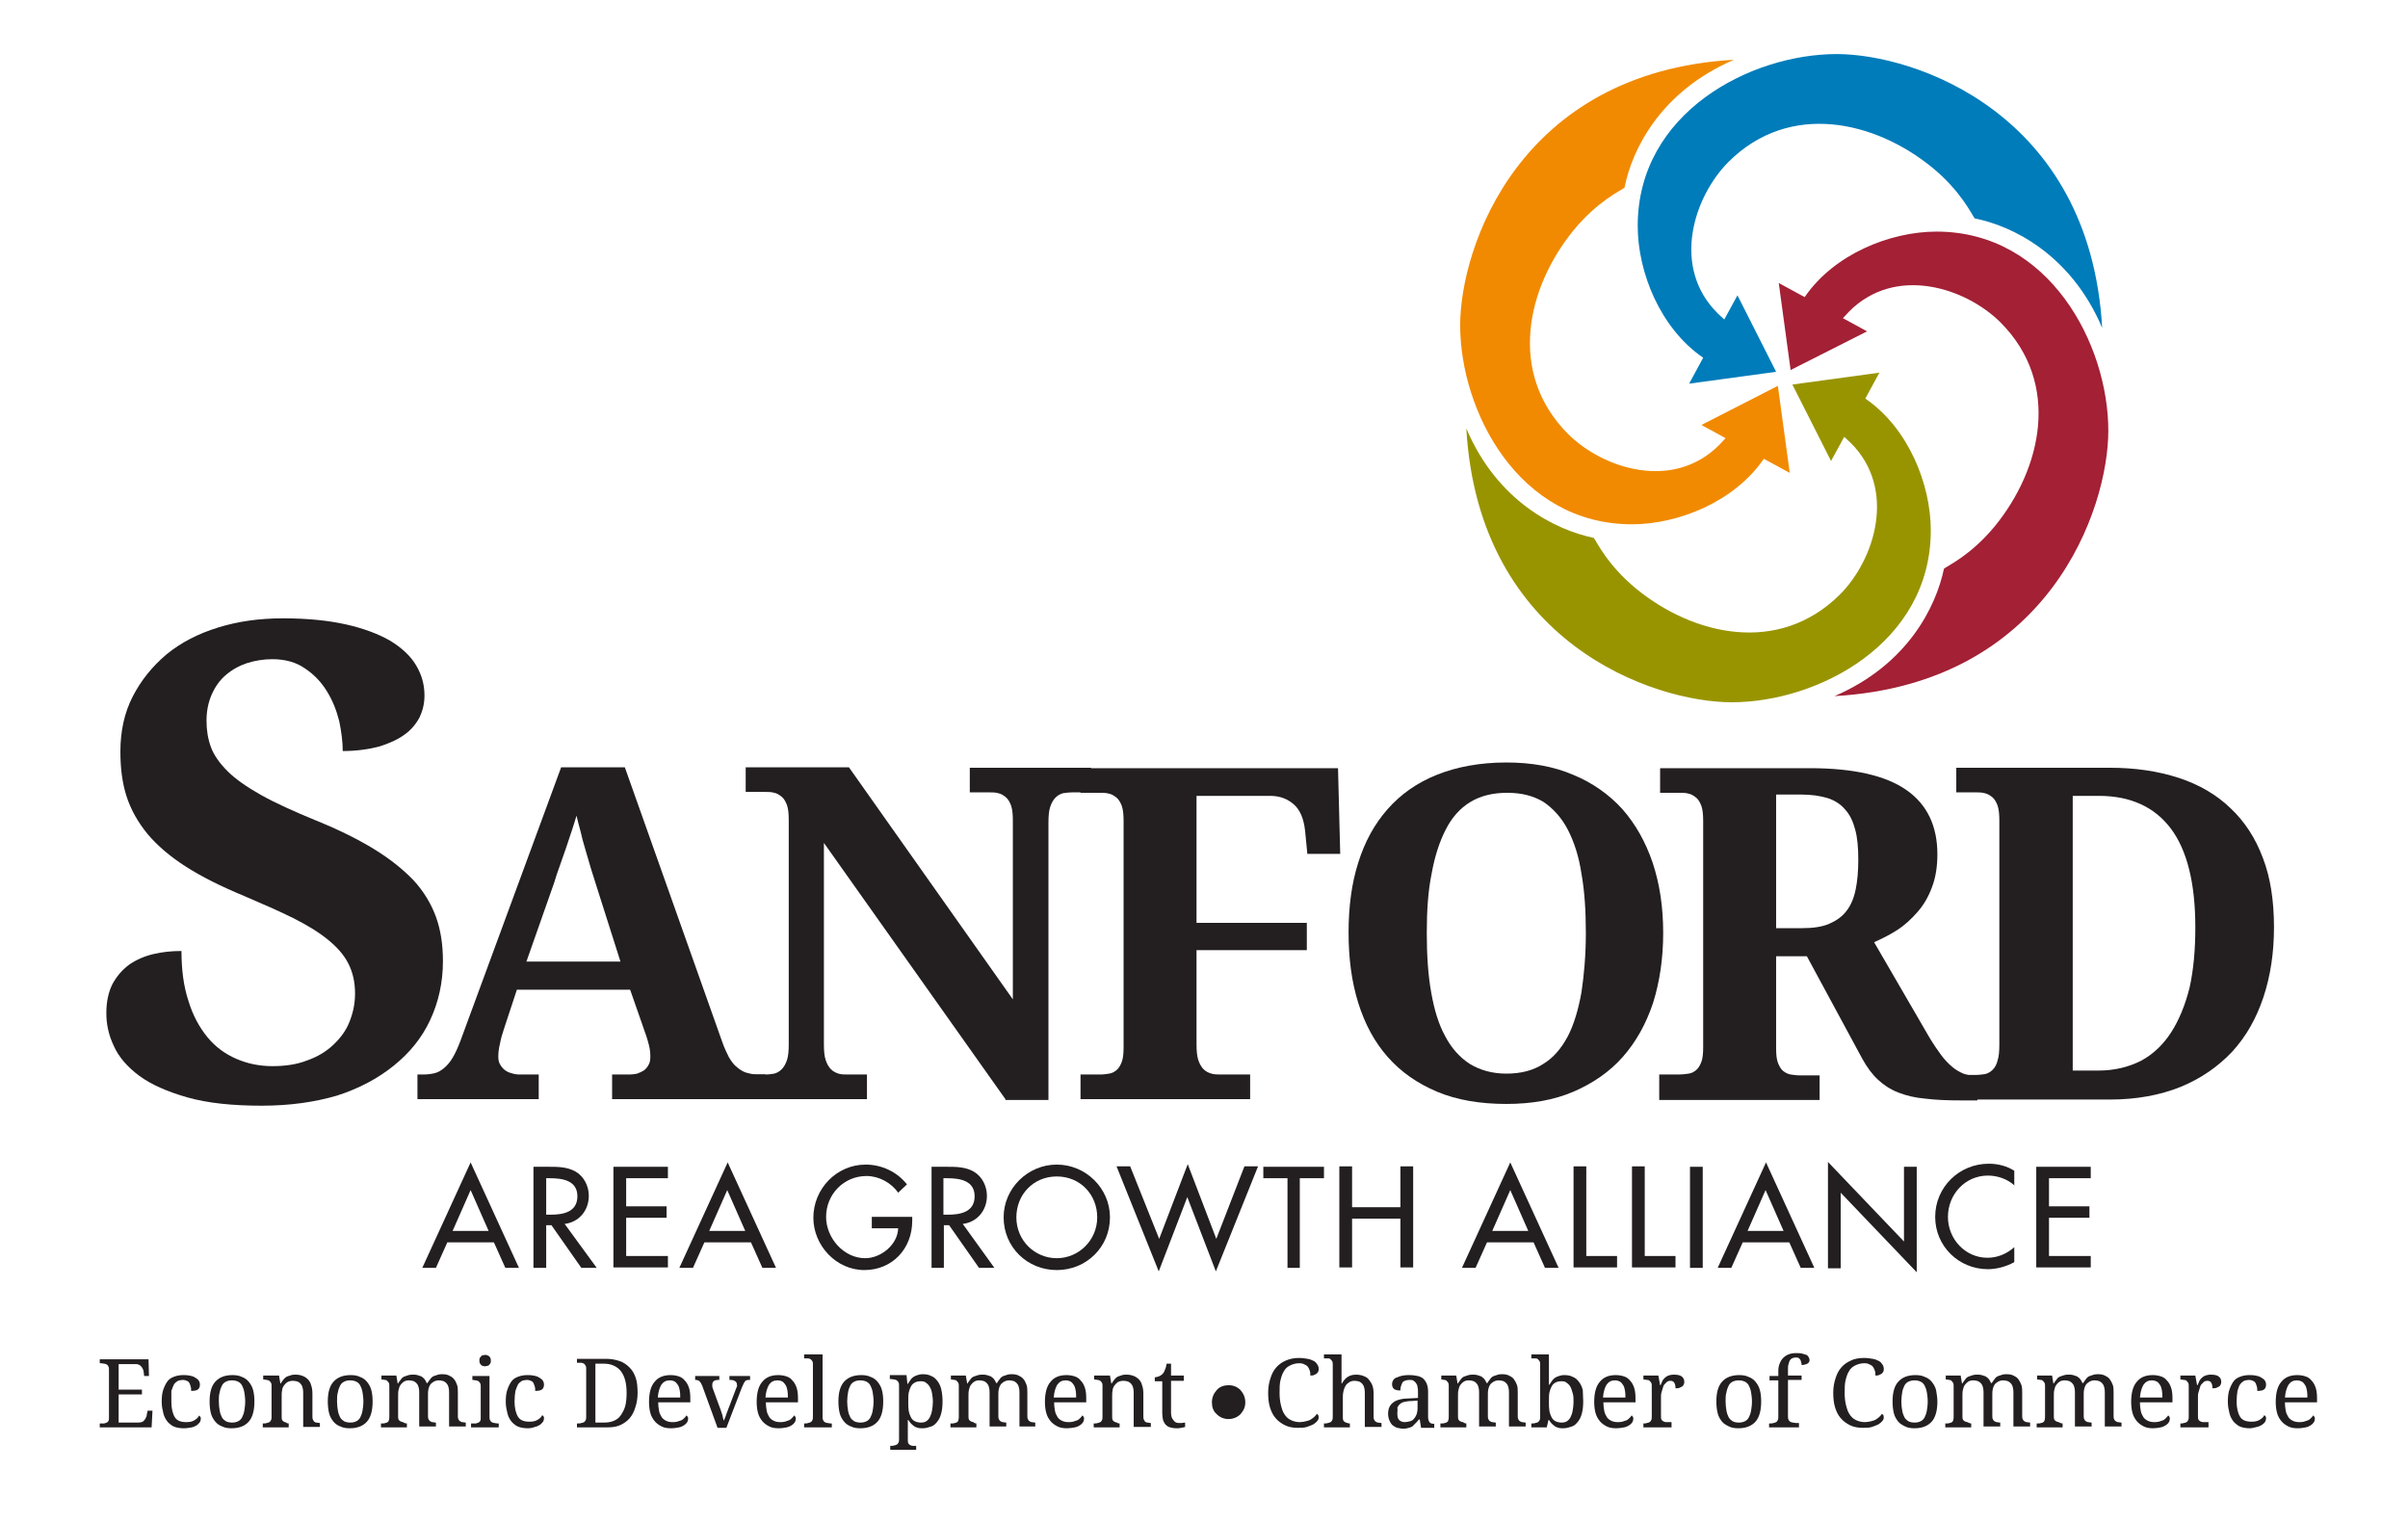 <?xml version="1.0" encoding="UTF-8"?> <svg xmlns="http://www.w3.org/2000/svg" viewBox="0 0 548 346.5"> <path d="m449.4 49.7c-.6-.7-3-6.1-9.7-11.6-13-10.6-32.4-15.1-46.3-1.3-8 8-13.1 24-2.5 34.5.5.5 1 .9 1.5 1.4l3-5.5 8.8 17.4-19.8 2.7 3.2-5.9c-9.8-6.7-14.9-19.5-14.9-30 0-25.8 25.7-39.1 45.3-39.1 17.7 0 57.6 13.4 60.4 62.3-7.1-16.7-20.4-23.2-29-24.9" fill="#007cba"></path> <path d="m442.4 129.4c.7-.6 6.1-3 11.6-9.7 10.6-13 15.1-32.4 1.3-46.3-8-8-24-13.1-34.5-2.5-.5.5-.9 1-1.4 1.5l5.5 3-17.4 8.8-2.7-19.8 5.9 3.2c6.7-9.8 19.5-14.9 30-14.9 25.7 0 39.1 25.7 39.1 45.3 0 17.7-13.4 57.6-62.3 60.4 16.7-7.2 23.1-20.4 24.9-29" fill="#a32035"></path> <path d="m362.7 122.4c.6.7 3 6.1 9.7 11.6 13 10.6 32.4 15.1 46.3 1.3 8-8 13-24 2.5-34.5-.5-.5-1-.9-1.5-1.4l-3 5.5-8.8-17.4 19.8-2.7-3.2 5.9c9.8 6.7 14.9 19.5 14.9 30 0 25.7-25.7 39.1-45.3 39.1-17.7 0-57.6-13.4-60.4-62.3 7.1 16.7 20.4 23.1 29 24.9" fill="#989400"></path> <path d="m369.7 42.7c-.7.6-6.1 3-11.6 9.7-10.6 13-15.1 32.4-1.3 46.3 8 8 24 13.1 34.5 2.5.5-.5.9-1 1.4-1.5l-5.5-3 17.4-8.9 2.7 19.8-5.9-3.2c-6.7 9.8-19.5 14.9-30 14.9-25.8 0-39.1-25.7-39.1-45.3 0-17.7 13.4-57.6 62.3-60.4-16.7 7.2-23.2 20.4-24.9 29.1" fill="#f18a00"></path> <g fill="#231f20"> <path d="m59.6 251.6c-6.8 0-12.4-.6-17-1.9-4.5-1.3-8.2-2.9-10.9-4.9s-4.7-4.3-5.8-6.8c-1.2-2.5-1.7-5-1.7-7.5 0-2.6.5-4.8 1.4-6.6 1-1.8 2.2-3.2 3.8-4.4 1.6-1.1 3.4-1.9 5.5-2.4s4.2-.7 6.4-.7c0 4.3.5 8.1 1.6 11.4 1 3.3 2.5 6 4.3 8.2s4 3.8 6.5 4.9 5.3 1.7 8.3 1.7 5.6-.4 7.9-1.3c2.3-.8 4.3-2 5.9-3.5s2.9-3.2 3.7-5.2 1.3-4.1 1.3-6.5c0-2.6-.5-4.8-1.5-6.8s-2.6-3.8-4.7-5.5-4.7-3.3-7.9-4.9-6.9-3.2-11.1-5c-5.3-2.2-9.7-4.4-13.3-6.7s-6.5-4.8-8.7-7.4c-2.2-2.7-3.8-5.5-4.8-8.6s-1.4-6.5-1.4-10.2c0-4.6.9-8.8 2.8-12.5s4.5-6.9 7.7-9.6c3.3-2.7 7.2-4.7 11.7-6.1s9.4-2.1 14.8-2.1c5.6 0 10.4.5 14.4 1.4s7.4 2.2 10 3.7c2.6 1.6 4.6 3.4 5.9 5.6s1.9 4.4 1.9 6.9c0 1.8-.4 3.4-1.1 4.9-.8 1.5-1.9 2.9-3.5 4-1.5 1.1-3.5 2-5.8 2.7-2.3.6-5.1 1-8.2 1 0-2.1-.3-4.4-.8-6.8-.6-2.4-1.5-4.7-2.8-6.8s-2.9-3.8-5-5.2c-2-1.4-4.5-2.1-7.4-2.1-2 0-3.9.3-5.8.9-1.8.6-3.4 1.5-4.8 2.7s-2.4 2.6-3.2 4.4-1.2 3.8-1.2 6c0 2.1.3 4.1 1 6s2 3.7 3.8 5.5 4.4 3.6 7.6 5.4 7.4 3.7 12.5 5.8c5.2 2.1 9.6 4.3 13.2 6.5s6.6 4.6 9 7.1c2.3 2.5 4 5.3 5.1 8.3s1.6 6.4 1.6 10.1c0 4.9-1 9.3-2.9 13.4s-4.7 7.5-8.3 10.4-7.9 5.2-12.9 6.8c-5.1 1.5-10.8 2.3-17.1 2.3z"></path> <path d="m117.6 225.3-3 9.1c-.3.9-.6 1.9-.8 3-.3 1.2-.4 2.2-.4 3 0 .7.1 1.3.4 1.8s.6.9 1.1 1.3c.4.3 1 .6 1.5.7.6.2 1.2.3 1.8.3h4.4v5.6h-27.6v-5.6h1.3c.9 0 1.8-.1 2.6-.3s1.5-.6 2.2-1.2 1.3-1.3 1.9-2.3 1.2-2.3 1.8-3.9l22.9-62.2h14.5l22.1 62.3c.5 1.5 1.1 2.7 1.6 3.7.6 1 1.2 1.8 1.9 2.3.7.6 1.4 1 2.1 1.2.8.2 1.5.4 2.4.4h1.9v5.6h-34.9v-5.6h4.1c.5 0 1.1-.1 1.6-.2.5-.2 1-.4 1.5-.7.4-.3.8-.7 1.1-1.3.3-.5.4-1.1.4-1.9 0-.9-.1-1.7-.3-2.5s-.4-1.5-.6-2.1l-3.7-10.6h-25.8zm18.1-23.8c-.4-1.2-.8-2.5-1.2-3.8s-.8-2.7-1.2-4.1-.8-2.7-1.1-4.1c-.4-1.4-.7-2.7-1-3.9-.3 1.1-.7 2.2-1.1 3.5s-.9 2.6-1.3 3.9c-.5 1.3-.9 2.7-1.4 4s-.9 2.6-1.3 3.9l-6.3 17.9h21.4z"></path> <path d="m228.8 250.1-41.3-58.3v45.8c0 1.5.1 2.7.4 3.6s.7 1.6 1.2 2.1 1.1.8 1.7 1c.7.2 1.4.2 2.1.2h4.4v5.6h-27.6v-5.6h4.4c.8 0 1.5-.1 2.1-.2.7-.2 1.2-.5 1.7-1s.9-1.2 1.2-2.1.4-2.1.4-3.6v-51c0-1.4-.1-2.5-.4-3.4-.3-.8-.7-1.5-1.2-1.9s-1.1-.8-1.7-.9c-.7-.2-1.3-.2-2.1-.2h-4.4v-5.6h23.5l37.3 52.8v-40.7c0-1.4-.1-2.5-.4-3.4-.3-.8-.7-1.5-1.2-1.9s-1.1-.8-1.7-.9c-.7-.2-1.3-.2-2.1-.2h-4.4v-5.6h27.6v5.6h-4.3c-.7 0-1.4.1-2.1.2-.7.2-1.2.5-1.7 1s-.9 1.2-1.2 2.1-.4 2.1-.4 3.6v63.1h-9.8z"></path> <path d="m297.5 194.1-.5-5.1c-.3-2.8-1.2-4.8-2.6-6s-3.1-1.9-5.3-1.9h-16.8v28.9h25.1v6.2h-25.1v21.4c0 1.5.1 2.7.4 3.6s.7 1.6 1.2 2.1 1.1.8 1.8 1 1.4.2 2.2.2h6.6v5.6h-38.6v-5.6h4.4c.8 0 1.5-.1 2.1-.2.7-.1 1.2-.4 1.7-.8s.9-1.1 1.2-1.9.4-2 .4-3.3v-51.5c0-1.4-.1-2.5-.4-3.4-.3-.8-.7-1.5-1.2-1.9s-1.1-.8-1.7-.9c-.7-.2-1.4-.2-2.1-.2h-4.4v-5.6h58.6l.5 19.5h-7.5z"></path> <path d="m378.5 212.3c0 5.8-.8 11.1-2.3 15.9-1.6 4.8-3.9 8.9-6.9 12.3s-6.8 6-11.2 7.9-9.5 2.8-15.3 2.8c-6 0-11.3-.9-15.8-2.8s-8.2-4.5-11.2-7.9-5.2-7.5-6.7-12.3-2.2-10.1-2.2-16 .7-11.2 2.2-15.9c1.5-4.8 3.7-8.8 6.7-12.2s6.7-6 11.2-7.8 9.8-2.8 15.8-2.8c5.7 0 10.8.9 15.2 2.8 4.4 1.8 8.2 4.5 11.2 7.8 3 3.4 5.3 7.5 6.9 12.2 1.6 4.8 2.4 10.1 2.4 16zm-53.8 0c0 5.1.3 9.6 1 13.5.7 4 1.7 7.3 3.2 10 1.4 2.7 3.3 4.8 5.6 6.3 2.3 1.4 5.1 2.2 8.3 2.2 3.3 0 6.1-.7 8.4-2.2 2.3-1.4 4.1-3.5 5.6-6.3 1.4-2.7 2.4-6.1 3.1-10 .6-4 1-8.5 1-13.5 0-5.1-.3-9.6-1-13.5-.6-4-1.7-7.3-3.1-10s-3.3-4.8-5.5-6.3c-2.3-1.4-5-2.1-8.3-2.1s-6.1.7-8.4 2.1-4.2 3.5-5.6 6.3c-1.4 2.7-2.5 6.1-3.2 10-.8 3.9-1.1 8.4-1.1 13.5z"></path> <path d="m377.8 244.5h4.4c.7 0 1.4-.1 2.1-.2s1.2-.4 1.7-.8.9-1.1 1.2-1.9.4-2 .4-3.3v-51.5c0-1.4-.1-2.5-.4-3.4-.3-.8-.7-1.5-1.2-1.9s-1.1-.8-1.7-.9c-.7-.2-1.3-.2-2.1-.2h-4.4v-5.6h34.1c10 0 17.3 1.7 22 5s7 8.2 7 14.6c0 2.8-.4 5.3-1.2 7.4-.8 2.2-1.9 4.1-3.3 5.7s-2.9 3-4.6 4.1-3.5 2-5.3 2.8l12.6 21.7c.9 1.5 1.8 2.8 2.6 3.9s1.7 2 2.5 2.7 1.7 1.2 2.6 1.6c.9.3 1.8.5 2.8.5h.4v5.6h-3.5c-3.2 0-5.9-.1-8.3-.4-2.4-.2-4.4-.7-6.2-1.4s-3.3-1.7-4.6-2.9-2.5-2.8-3.6-4.8l-12.6-23.3h-7v20.9c0 1.4.1 2.5.4 3.3s.7 1.5 1.2 1.9 1.1.7 1.7.8c.7.1 1.3.2 2.1.2h4.5v5.6h-36.5v-5.8zm26.5-33.3h5.9c2.4 0 4.5-.3 6.1-1s2.9-1.6 3.9-2.9 1.7-2.9 2.1-4.9c.4-1.9.6-4.2.6-6.8 0-2.7-.2-5-.7-6.8-.5-1.9-1.2-3.4-2.3-4.6-1-1.2-2.4-2.1-4-2.6-1.7-.5-3.6-.8-6-.8h-5.7v30.4z"></path> <path d="m517.5 211c0 5.8-.8 11.1-2.4 15.9s-3.9 8.9-7.1 12.4c-3.2 3.4-7.1 6.1-11.7 8-4.7 1.9-10.1 2.9-16.2 2.9h-34.9v-5.6h4.4c.8 0 1.5-.1 2.2-.2.7-.2 1.2-.5 1.7-1s.9-1.2 1.1-2.1c.3-.9.4-2.1.4-3.6v-51c0-1.4-.1-2.5-.4-3.4-.3-.8-.7-1.5-1.2-1.9s-1.1-.8-1.7-.9c-.7-.2-1.4-.2-2.1-.2h-4.4v-5.6h34.9c5.9 0 11.1.8 15.7 2.3s8.6 3.8 11.8 6.9c3.2 3 5.7 6.8 7.4 11.4 1.7 4.4 2.5 9.7 2.5 15.7zm-17.9 0c0-10.1-1.9-17.6-5.6-22.5s-9.2-7.4-16.3-7.4h-6v62.5h5.9c3.6 0 6.8-.8 9.6-2.2 2.8-1.5 5.1-3.7 6.9-6.5s3.2-6.2 4.2-10.2c.9-4.1 1.3-8.6 1.3-13.7z"></path> <path d="m101.8 282.7-2.6 5.8h-3.1l11-24 11 24h-3.1l-2.6-5.8zm5.3-11.9-4.1 9.3h8.2z"></path> <path d="m135.8 288.5h-3.5l-6.8-9.7h-1.2v9.7h-2.9v-23h3.5c2 0 4.2 0 6.1 1.1s3 3.3 3 5.5c0 3.3-2.2 6-5.5 6.4zm-11.4-12.1h.9c2.9 0 6.1-.6 6.1-4.2s-3.4-4.1-6.3-4.1h-.8v8.3z"></path> <path d="m139.6 265.5h12.4v2.6h-9.5v6.4h9.2v2.6h-9.2v8.7h9.5v2.6h-12.4z"></path> <path d="m160.3 282.7-2.6 5.8h-3.1l11-24 11 24h-3.1l-2.6-5.8zm5.2-11.9-4.1 9.3h8.2z"></path> <path d="m207.6 276.9v.9c0 6.3-4.5 11.2-10.9 11.2s-11.6-5.6-11.6-11.9c0-6.6 5.3-12.1 11.9-12.1 3.6 0 7.1 1.6 9.4 4.5l-2 1.9c-1.6-2.3-4.4-3.8-7.2-3.8-5.2 0-9.2 4.2-9.2 9.3 0 4.8 4 9.4 8.9 9.4 3.6 0 7.4-3.1 7.5-6.8h-6v-2.6z"></path> <path d="m226.3 288.5h-3.5l-6.8-9.7h-1.2v9.7h-2.8v-23h3.5c2 0 4.2 0 6.1 1.1s3 3.3 3 5.5c0 3.3-2.2 6-5.5 6.4zm-11.5-12.1h.9c2.9 0 6.1-.6 6.1-4.2s-3.4-4.1-6.3-4.1h-.8v8.3z"></path> <path d="m252.6 277c0 6.8-5.4 12-12.1 12s-12.1-5.2-12.1-12c0-6.6 5.5-12 12.1-12s12.1 5.4 12.1 12zm-2.9 0c0-5.1-3.8-9.3-9.2-9.3s-9.2 4.2-9.2 9.3c0 5.3 4.2 9.3 9.2 9.3s9.2-4.1 9.2-9.3z"></path> <path d="m263.8 281.9 6.5-17 6.5 17 6.4-16.5h3.1l-9.6 23.9-6.5-16.9-6.5 16.9-9.6-23.9h3.1z"></path> <path d="m295.9 288.5h-2.9v-20.4h-5.5v-2.6h13.8v2.6h-5.5v20.4z"></path> <path d="m318.7 274.7v-9.3h2.9v23h-2.9v-11.1h-11v11.1h-2.9v-23h2.9v9.3z"></path> <path d="m338.4 282.7-2.6 5.8h-3.1l11-24 11 24h-3.1l-2.6-5.8zm5.3-11.9-4.1 9.3h8.2z"></path> <path d="m361 285.8h7v2.6h-9.9v-23h2.9z"></path> <path d="m374.3 285.8h7v2.6h-9.9v-23h2.9z"></path> <path d="m387.5 288.5h-2.9v-23h2.9z"></path> <path d="m396.6 282.7-2.6 5.8h-3.1l11-24 11 24h-3.1l-2.6-5.8zm5.2-11.9-4.1 9.3h8.2z"></path> <path d="m416 264.4 17.3 18.1v-17h2.9v24l-17.3-18.1v17.2h-2.9z"></path> <path d="m458.5 269.8c-1.6-1.5-3.9-2.3-6.1-2.3-5.2 0-9.1 4.3-9.1 9.4 0 5 3.9 9.3 9 9.3 2.3 0 4.4-.9 6.1-2.4v3.4c-1.8 1-4 1.6-6 1.6-6.6 0-12-5.2-12-11.9 0-6.8 5.5-12.1 12.2-12.1 2 0 4.1.5 5.8 1.6v3.4z"></path> <path d="m463.4 265.5h12.4v2.6h-9.5v6.4h9.2v2.6h-9.2v8.7h9.5v2.6h-12.4z"></path> <path d="m27.1 323.7h4.2c.4 0 .6 0 .9-.1s.5-.2.6-.4c.2-.2.3-.4.4-.6s.2-.4.2-.7l.2-.9h1.1l-.2 3.8h-11.8v-.9h.3.7s.4-.1.6-.2.3-.2.4-.4.1-.5.1-.8v-10.7c0-.3 0-.6-.1-.8s-.2-.4-.4-.5-.4-.2-.6-.2-.5-.1-.7-.1h-.3v-.9h11.1l.1 3.8h-1.1l-.1-.9c0-.2-.1-.5-.2-.7s-.2-.4-.4-.6-.3-.3-.6-.4c-.2-.1-.5-.1-.8-.1h-3.7v5.8h5.3v1.1h-5.3v6.4z"></path> <path d="m41.8 325c-.7 0-1.4-.1-2-.3s-1.1-.6-1.6-1.1c-.4-.5-.8-1.1-1-1.9s-.4-1.7-.4-2.7c0-1.2.1-2.1.4-2.9s.6-1.4 1-1.9 1-.8 1.6-1 1.2-.3 1.9-.3c.5 0 .9 0 1.4.1s.9.2 1.2.4.7.4.9.7.3.6.3 1c0 .5-.2.9-.5 1.1s-.8.3-1.5.3c0-.3 0-.7-.1-1s-.2-.6-.3-.8-.3-.4-.6-.5c-.2-.1-.5-.2-.9-.2s-.8.1-1.1.2c-.3.2-.6.4-.9.8-.2.4-.4.9-.6 1.5v2.5c0 1.5.3 2.7.8 3.5s1.4 1.1 2.6 1.1c.7 0 1.3-.1 1.8-.4s.9-.6 1.1-1.1c.1.1.2.2.3.3s.1.3.1.5-.1.5-.2.7c-.2.2-.4.5-.7.7s-.7.4-1.2.5c-.6.1-1.1.2-1.8.2z"></path> <path d="m57.9 318.9c0 2-.4 3.6-1.3 4.6s-2.2 1.5-3.9 1.5c-.8 0-1.5-.1-2.1-.4-.6-.2-1.2-.6-1.6-1.1s-.8-1.1-1-1.9-.3-1.7-.3-2.7c0-2 .4-3.5 1.3-4.5s2.2-1.5 3.9-1.5c.8 0 1.5.1 2.1.4.6.2 1.2.6 1.6 1.1s.8 1.1 1 1.9c.2.7.3 1.6.3 2.6zm-8.1 0c0 .8.1 1.5.2 2.1s.3 1.1.5 1.5.6.7.9.9c.4.2.9.3 1.4.3.6 0 1-.1 1.4-.3s.7-.5.9-.9.4-.9.5-1.5.2-1.3.2-2.1-.1-1.5-.2-2.1-.3-1.1-.5-1.5-.5-.7-.9-.9-.9-.3-1.4-.3c-.6 0-1 .1-1.4.3s-.7.5-.9.9-.4.9-.5 1.5c-.2.6-.2 1.3-.2 2.1z"></path> <path d="m65.7 323.9v.9h-5.9v-.9h.2c.3 0 .5 0 .7-.1.2 0 .4-.1.6-.2s.3-.3.4-.5.1-.5.1-.8v-6.8c0-.3 0-.6-.1-.8s-.2-.3-.4-.5c-.2-.1-.4-.2-.6-.2s-.4-.1-.7-.1h-.1v-.9h3.6l.3 1.8h.1c.2-.4.5-.7.7-1 .3-.3.5-.5.8-.6s.6-.2.9-.3.7-.1 1-.1c.6 0 1.1.1 1.6.3s.8.4 1.2.8c.3.3.6.8.7 1.3.2.5.3 1.2.3 1.9v5.1c0 .3 0 .6.1.8s.2.4.3.5c.2.1.3.2.5.2s.4.1.7.1h.1v.9h-3.8v-7.5c0-.5 0-.9-.1-1.3s-.2-.7-.4-.9c-.2-.3-.4-.4-.7-.6-.3-.1-.7-.2-1.1-.2-.5 0-.9.1-1.3.3-.3.2-.6.5-.8.8s-.4.7-.4 1.1c-.1.4-.1.9-.1 1.3v4.6c0 .3 0 .6.1.8s.2.3.4.4.4.2.6.2c-.1.1.2.2.5.2z"></path> <path d="m84.8 318.9c0 2-.4 3.6-1.3 4.6s-2.2 1.5-3.9 1.5c-.8 0-1.5-.1-2.1-.4-.6-.2-1.2-.6-1.6-1.1s-.8-1.1-1-1.9-.3-1.7-.3-2.7c0-2 .4-3.5 1.3-4.5s2.2-1.5 3.9-1.5c.8 0 1.5.1 2.1.4.6.2 1.2.6 1.6 1.1s.8 1.1 1 1.9c.2.7.3 1.6.3 2.6zm-8.1 0c0 .8.1 1.5.2 2.1s.3 1.1.5 1.5.6.7.9.9c.4.2.9.3 1.4.3.6 0 1-.1 1.4-.3s.7-.5.9-.9.4-.9.5-1.5.2-1.3.2-2.1-.1-1.5-.2-2.1-.3-1.1-.5-1.5-.5-.7-.9-.9-.9-.3-1.4-.3c-.6 0-1 .1-1.4.3s-.7.5-.9.9-.4.9-.5 1.5c-.2.6-.2 1.3-.2 2.1z"></path> <path d="m92.6 323.9v.9h-5.9v-.9h.3c.3 0 .5 0 .7-.1.2 0 .4-.1.5-.2.2-.1.3-.3.3-.5.1-.2.1-.5.1-.8v-6.8c0-.3 0-.6-.1-.8s-.2-.3-.4-.5-.3-.2-.5-.2-.4-.1-.7-.1h-.1v-.9h3.4l.3 1.8h.1c.2-.4.5-.7.7-1s.5-.5.8-.6.6-.2.9-.3.6-.1 1-.1.7 0 1 .1.6.2.9.3c.3.2.5.4.7.6.2.3.4.6.5.9h.2c.2-.4.5-.7.7-1s.5-.5.8-.6.6-.2.9-.3.6-.1 1-.1c.6 0 1.1.1 1.5.3s.8.4 1.1.8c.3.3.5.8.7 1.3s.2 1.2.2 1.9v5.1c0 .3 0 .6.1.8s.2.4.4.5.3.2.5.2.4.1.7.1h.1v.9h-3.8v-7.5c0-.5 0-.9-.1-1.3s-.2-.7-.4-.9c-.2-.3-.4-.4-.7-.6-.3-.1-.7-.2-1.1-.2-.5 0-.8.1-1.2.3-.3.2-.6.4-.8.7s-.3.6-.4 1-.1.8-.1 1.2v4.8c0 .3 0 .6.1.8s.2.4.4.5.3.2.5.2.4.1.7.1h.1v.9h-3.8v-7.5c0-.5 0-.9-.1-1.3s-.2-.7-.4-.9c-.2-.3-.4-.4-.7-.6-.3-.1-.7-.2-1.1-.2-.5 0-.9.1-1.2.3s-.6.5-.8.8-.3.7-.4 1.1-.1.9-.1 1.3v4.6c0 .3 0 .6.1.8s.2.3.4.4.4.2.6.2c.3.2.5.3.9.3z"></path> <path d="m107.6 323.9h.7s.4-.1.6-.2.3-.2.4-.4.1-.5.1-.8v-6.9c0-.3 0-.6-.1-.8s-.2-.3-.4-.5c-.2-.1-.4-.2-.6-.2s-.4-.1-.7-.1h-.1v-.9h3.9v9.2c0 .3 0 .6.1.8s.2.4.4.5.4.2.6.2.5.1.7.1h.3v.9h-6.3v-.9zm1.5-14.3c0-.3 0-.5.1-.6s.2-.3.3-.4.2-.2.4-.2.3-.1.5-.1.3 0 .5.1.3.1.4.2.2.2.3.4.1.4.1.6c0 .3 0 .5-.1.6-.1.2-.2.3-.3.4s-.2.2-.4.2-.3.1-.5.1-.3 0-.5-.1c-.2 0-.3-.1-.4-.2s-.2-.2-.3-.4-.1-.4-.1-.6z"></path> <path d="m120.1 325c-.7 0-1.4-.1-2-.3s-1.1-.6-1.6-1.1c-.4-.5-.8-1.1-1-1.9s-.4-1.7-.4-2.7c0-1.2.1-2.1.4-2.9s.6-1.4 1-1.9 1-.8 1.6-1 1.2-.3 1.9-.3c.5 0 .9 0 1.4.1s.9.2 1.2.4.7.4.9.7.3.6.3 1c0 .5-.2.9-.5 1.1s-.8.3-1.5.3c0-.3 0-.7-.1-1s-.2-.6-.3-.8-.3-.4-.6-.5c-.2-.1-.5-.2-.9-.2s-.8.1-1.1.2c-.3.2-.6.4-.9.8-.2.4-.4.9-.6 1.5-.1.6-.2 1.5-.2 2.4 0 1.5.3 2.7.8 3.5s1.4 1.1 2.6 1.1c.7 0 1.3-.1 1.8-.4s.9-.6 1.1-1.1l.3.3c.1.1.1.3.1.5s-.1.5-.2.7c-.2.2-.4.5-.7.7s-.7.4-1.2.5c-.5.2-1 .3-1.6.3z"></path> <path d="m145.1 317c0 1.2-.2 2.3-.5 3.2-.3 1-.7 1.8-1.3 2.5s-1.3 1.2-2.2 1.6-1.9.5-3.1.5h-6.7v-.9h.3c.3 0 .5 0 .7-.1.2 0 .4-.1.6-.2s.3-.3.4-.5.1-.5.1-.8v-10.7c0-.3 0-.6-.1-.8s-.2-.3-.4-.5c-.2-.1-.4-.2-.6-.2s-.4 0-.7 0h-.3v-.9h6.7c1.1 0 2.1.2 3 .5s1.6.8 2.3 1.5 1.1 1.5 1.4 2.4.4 2.1.4 3.4zm-7.7 6.7c.9 0 1.6-.1 2.3-.4s1.2-.7 1.6-1.3.8-1.3 1-2.1.3-1.8.3-2.9c0-2.2-.4-3.8-1.3-5-.9-1.1-2.2-1.7-3.9-1.7h-1.9v13.4z"></path> <path d="m152.7 325c-.8 0-1.5-.1-2.1-.4s-1.2-.7-1.6-1.2-.8-1.1-1-1.9c-.2-.7-.3-1.6-.3-2.5 0-2 .4-3.6 1.3-4.6.8-1 2-1.5 3.6-1.5.7 0 1.3.1 1.9.3s1 .5 1.4 1c.4.4.7 1 .9 1.6s.3 1.4.3 2.3v1h-7.3c0 .8.1 1.5.2 2 .1.6.4 1 .6 1.4.3.4.6.6 1 .8s.9.3 1.4.3c.4 0 .7 0 1.1-.1.3-.1.6-.2.9-.3s.5-.3.7-.5.4-.4.5-.6c.1 0 .2.1.3.3.1.1.1.3.1.5s-.1.5-.2.7c-.2.3-.4.5-.7.7s-.7.4-1.2.5-1.1.2-1.8.2zm-.3-10.9c-.8 0-1.4.3-1.9 1-.4.7-.7 1.6-.8 2.9h5.1c0-.6 0-1.1-.1-1.6s-.2-.9-.4-1.2-.4-.6-.7-.8-.7-.3-1.2-.3z"></path> <path d="m158.2 314v-.9h5.5v.9h-.3c-.4 0-.8.1-1 .3s-.3.4-.3.8v.4c0 .1.1.3.1.4l1.5 4.1c.1.3.2.5.3.8s.2.6.3.9.2.6.2.8c.1.3.1.5.2.7h.1c0-.2.1-.3.2-.6.1-.2.2-.5.3-.8s.2-.6.3-.8c.1-.3.2-.6.3-.8l1.6-4.2c.1-.2.1-.3.2-.5s0-.3 0-.4c0-.4-.1-.6-.4-.8-.2-.2-.6-.3-1.1-.3h-.2v-.9h4.7v.9h-.3c-.2 0-.4 0-.5.1-.2 0-.3.1-.4.3-.1.1-.2.3-.3.5s-.2.5-.4.9l-3.5 9.1h-2l-3.5-9.6c-.1-.2-.2-.4-.3-.6-.1-.1-.2-.3-.3-.4s-.3-.2-.4-.2c-.1-.1-.3-.1-.6-.1z"></path> <path d="m177.2 325c-.8 0-1.5-.1-2.1-.4s-1.2-.7-1.6-1.2-.8-1.1-1-1.9c-.2-.7-.3-1.6-.3-2.5 0-2 .4-3.6 1.3-4.6.8-1 2-1.5 3.6-1.5.7 0 1.3.1 1.9.3s1 .5 1.4 1c.4.4.7 1 .9 1.6s.3 1.4.3 2.3v1h-7.3c0 .8.1 1.5.2 2 .1.6.4 1 .6 1.4.3.4.6.6 1 .8s.9.3 1.4.3c.4 0 .7 0 1.1-.1.3-.1.6-.2.9-.3s.5-.3.7-.5.4-.4.5-.6c.1 0 .2.1.3.3.1.1.1.3.1.5s-.1.5-.2.7c-.2.3-.4.5-.7.7s-.7.4-1.2.5-1.1.2-1.8.2zm-.3-10.9c-.8 0-1.4.3-1.9 1-.4.7-.7 1.6-.8 2.9h5.1c0-.6 0-1.1-.1-1.6s-.2-.9-.4-1.2-.4-.6-.7-.8-.7-.3-1.2-.3z"></path> <path d="m183.2 323.9c.3 0 .5 0 .7-.1.2 0 .4-.1.6-.2s.3-.3.4-.5.1-.5.1-.8v-11.7c0-.3 0-.6-.1-.8s-.2-.3-.4-.5c-.2-.1-.4-.2-.6-.2s-.4 0-.7 0h-.2v-.9h4.2v14.1c0 .3 0 .6.1.8s.2.4.4.5.4.2.6.2.5.1.7.1h.3v.9h-6.3v-.9z"></path> <path d="m201 318.9c0 2-.4 3.6-1.3 4.6s-2.2 1.5-3.9 1.5c-.8 0-1.5-.1-2.1-.4-.6-.2-1.2-.6-1.6-1.1s-.8-1.1-1-1.9-.3-1.7-.3-2.7c0-2 .4-3.5 1.3-4.5s2.2-1.5 3.9-1.5c.8 0 1.5.1 2.1.4.6.2 1.2.6 1.6 1.1s.8 1.1 1 1.9c.2.7.3 1.6.3 2.6zm-8.2 0c0 .8.1 1.5.2 2.1s.3 1.1.5 1.5.6.7.9.9c.4.2.9.3 1.4.3.6 0 1-.1 1.4-.3s.7-.5.9-.9.4-.9.5-1.5.2-1.3.2-2.1-.1-1.5-.2-2.1-.3-1.1-.5-1.5-.5-.7-.9-.9-.9-.3-1.4-.3c-.6 0-1 .1-1.4.3s-.7.5-.9.9-.4.9-.5 1.5-.2 1.3-.2 2.1z"></path> <path d="m214.5 318.9c0 1-.1 2-.3 2.7-.2.8-.5 1.4-.9 1.9s-.8.9-1.4 1.1-1.2.4-1.9.4c-.4 0-.8 0-1.1-.1s-.7-.2-.9-.4c-.3-.2-.5-.4-.7-.6s-.4-.5-.6-.8h-.1v1.1.4s0 .3 0 .4 0 .2 0 .3v.2 2.1c0 .3 0 .6.1.8s.2.3.4.4.4.2.6.2h.7.1v.9h-5.9v-.9h.2c.3 0 .5 0 .7-.1.2 0 .4-.1.6-.2s.3-.3.4-.5.1-.5.1-.8v-12c0-.3 0-.6-.1-.8s-.2-.3-.4-.5c-.2-.1-.4-.2-.6-.2s-.4-.1-.7-.1h-.3v-.9h3.8l.2 2h.1l.6-.9c.2-.3.4-.5.7-.7s.6-.3.9-.4.7-.2 1.2-.2c.7 0 1.4.1 1.9.4.6.2 1 .6 1.4 1.1s.7 1.1.9 1.9c.2.9.3 1.8.3 2.8zm-4.9-4.6c-.6 0-1.1.1-1.4.3-.4.2-.7.5-.9.9s-.4.9-.5 1.4c-.1.6-.1 1.3-.1 2.1s0 1.4.1 2 .3 1.1.5 1.5.5.7.9.9.9.3 1.4.3.9-.1 1.2-.3.6-.5.8-.9.4-.9.5-1.5.2-1.3.2-2c0-.8-.1-1.4-.2-2s-.3-1.1-.5-1.4c-.2-.4-.5-.7-.8-.9-.3-.3-.7-.4-1.2-.4z"></path> <path d="m222.2 323.9v.9h-5.9v-.9h.3c.3 0 .5 0 .7-.1.2 0 .4-.1.5-.2.2-.1.3-.3.3-.5.1-.2.1-.5.1-.8v-6.8c0-.3 0-.6-.1-.8s-.2-.3-.4-.5-.3-.2-.5-.2-.4-.1-.7-.1h-.1v-.9h3.4l.3 1.8h.1c.2-.4.5-.7.7-1s.5-.5.8-.6.6-.2.9-.3.6-.1 1-.1.7 0 1 .1.6.2.9.3c.3.2.5.4.7.6.2.3.4.6.5.9h.2c.2-.4.5-.7.7-1s.5-.5.8-.6.6-.2.9-.3.6-.1 1-.1c.6 0 1.1.1 1.5.3s.8.4 1.1.8c.3.3.5.8.7 1.3s.2 1.2.2 1.9v5.1c0 .3 0 .6.1.8s.2.4.4.5.3.2.5.2.4.1.7.1h.1v.9h-3.6v-7.5c0-.5 0-.9-.1-1.3s-.2-.7-.4-.9c-.2-.3-.4-.4-.7-.6-.3-.1-.7-.2-1.1-.2-.5 0-.8.1-1.2.3-.3.2-.6.4-.8.7s-.3.6-.4 1-.1.8-.1 1.2v4.8c0 .3 0 .6.1.8s.2.4.4.5.3.2.5.2.4.1.7.1h.1v.9h-3.8v-7.5c0-.5 0-.9-.1-1.3s-.2-.7-.4-.9c-.2-.3-.4-.4-.7-.6-.3-.1-.7-.2-1.1-.2-.5 0-.9.1-1.2.3s-.6.5-.8.8-.3.7-.4 1.1-.1.9-.1 1.3v4.6c0 .3 0 .6.1.8s.2.3.4.4.4.2.6.2c.2.2.4.3.7.3z"></path> <path d="m242.8 325c-.8 0-1.5-.1-2.1-.4s-1.2-.7-1.6-1.2-.8-1.1-1-1.9c-.2-.7-.3-1.6-.3-2.5 0-2 .4-3.6 1.3-4.6.8-1 2-1.5 3.6-1.5.7 0 1.3.1 1.9.3s1 .5 1.4 1c.4.4.7 1 .9 1.6s.3 1.4.3 2.3v1h-7.3c0 .8.1 1.5.2 2 .1.6.4 1 .6 1.4.3.4.6.6 1 .8s.9.3 1.4.3c.4 0 .7 0 1.1-.1.3-.1.6-.2.9-.3s.5-.3.7-.5.4-.4.5-.6c.1 0 .2.1.3.3.1.1.1.3.1.5s-.1.5-.2.7c-.2.3-.4.5-.7.7s-.7.4-1.2.5-1.2.2-1.8.2zm-.3-10.9c-.8 0-1.4.3-1.9 1-.4.7-.7 1.6-.8 2.9h5.1c0-.6 0-1.1-.1-1.6s-.2-.9-.4-1.2-.4-.6-.7-.8c-.4-.2-.7-.3-1.2-.3z"></path> <path d="m254.8 323.9v.9h-5.9v-.9h.2c.3 0 .5 0 .7-.1.2 0 .4-.1.6-.2s.3-.3.4-.5.1-.5.1-.8v-6.8c0-.3 0-.6-.1-.8s-.2-.3-.4-.5c-.2-.1-.4-.2-.6-.2s-.4-.1-.7-.1h-.1v-.9h3.6l.3 1.8h.1c.2-.4.5-.7.7-1 .3-.3.5-.5.8-.6s.6-.2.9-.3.7-.1 1-.1c.6 0 1.1.1 1.6.3s.8.4 1.2.8c.3.3.6.8.7 1.3.2.5.3 1.2.3 1.9v5.1c0 .3 0 .6.1.8s.2.4.3.5c.2.1.3.2.5.2s.4.1.7.1h.1v.9h-3.9v-7.5c0-.5 0-.9-.1-1.3s-.2-.7-.4-.9c-.2-.3-.4-.4-.7-.6-.3-.1-.7-.2-1.1-.2-.5 0-.9.1-1.3.3-.3.2-.6.5-.8.8s-.4.7-.4 1.1c-.1.4-.1.9-.1 1.3v4.6c0 .3 0 .6.1.8s.2.3.4.4.4.2.6.2c0 .1.3.2.6.2z"></path> <path d="m268.3 323.8h.7s.4-.1.7-.1v1c-.1 0-.2.1-.4.1s-.3.1-.5.1-.4.1-.6.1-.4 0-.5 0c-.6 0-1-.1-1.4-.2s-.7-.3-1-.6-.4-.6-.6-1c-.1-.4-.2-1-.2-1.6v-7.3h-1.7v-.9c.3 0 .6-.1.9-.2s.6-.3.8-.5c.3-.3.5-.6.6-1 .2-.4.3-.8.4-1.4h1v2.7h2.9v1.2h-2.9v7.3c0 .7.2 1.3.5 1.6.4.6.8.7 1.3.7z"></path> <path d="m295.6 309c.8 0 1.4.1 2 .2s1 .3 1.4.5.6.5.8.8.3.6.3 1c0 .2 0 .4-.1.6s-.2.3-.4.5c-.2.1-.4.2-.6.3s-.5.1-.8.1c0-.3 0-.7-.1-1s-.2-.6-.4-.9-.5-.5-.8-.6c-.3-.2-.7-.3-1.2-.3-.8 0-1.5.2-2.1.5s-1.1.7-1.4 1.3c-.4.6-.6 1.3-.8 2.1s-.2 1.8-.2 2.9c0 1 .1 1.9.3 2.7s.4 1.5.8 2.1.8 1 1.4 1.3 1.3.5 2.1.5c.5 0 1-.1 1.4-.2s.8-.2 1.1-.4.6-.4.8-.6.5-.5.6-.7l.3.3s.1.3.1.5c0 .3-.1.6-.3.8-.2.3-.5.5-.9.8-.4.2-.9.4-1.5.6s-1.3.2-2.1.2c-1.1 0-2.1-.2-2.9-.6s-1.5-.9-2.1-1.6-1-1.5-1.3-2.5-.4-2.1-.4-3.3.2-2.3.5-3.2c.3-1 .7-1.8 1.3-2.5s1.3-1.2 2.2-1.6 1.9-.6 3-.6z"></path> <path d="m307.2 323.9v.9h-5.9v-.9h.2c.3 0 .5 0 .7-.1.2 0 .4-.1.6-.2s.3-.3.4-.5.1-.5.1-.8v-11.7c0-.3 0-.6-.1-.8s-.2-.3-.4-.5-.4-.2-.6-.2-.5 0-.7 0h-.2v-.9h4v4.8.6s0 .4 0 .6 0 .4 0 .6h.1c.7-1.3 1.7-2 3.2-2 .6 0 1.2.1 1.7.3s.9.4 1.2.8.6.8.8 1.3.3 1.2.3 1.9v5.1c0 .3 0 .6.1.8s.2.4.4.5.3.2.5.2.4.1.7.1h.1v.9h-3.8v-7.5c0-.5 0-.9-.1-1.3s-.2-.7-.4-.9c-.2-.3-.4-.4-.7-.6-.3-.1-.7-.2-1.1-.2-.5 0-.9.1-1.2.3s-.6.4-.8.7-.4.7-.5 1.1-.2.9-.2 1.5v4.6c0 .3 0 .6.1.8s.2.3.4.4.4.2.6.2c-.1 0 .1.1.5.1z"></path> <path d="m320.7 314c-.4 0-.8.1-1 .2-.3.1-.5.3-.6.5s-.2.5-.3.8-.1.6-.1.9c-.6 0-1.1-.1-1.4-.3s-.5-.6-.5-1.1c0-.4.1-.7.3-1s.5-.5.9-.6c.4-.2.8-.3 1.3-.4s1-.1 1.5-.1c.7 0 1.3.1 1.8.2s.9.3 1.3.6c.3.3.6.7.8 1.2s.3 1.1.3 1.8v5.6c0 .3 0 .6.1.8s.1.4.2.5.2.2.4.3c.2 0 .4.1.6.1h.1v.9h-3l-.3-1.9h-.2c-.2.3-.5.6-.7.8s-.5.5-.7.7-.5.3-.9.4c-.3.1-.7.2-1.2.2s-.9-.1-1.4-.2c-.4-.1-.8-.4-1.1-.6-.3-.3-.5-.6-.7-1.1-.2-.4-.3-1-.3-1.5 0-1.2.4-2 1.2-2.6s2.1-.9 3.8-.9l1.8-.1v-1.3c0-.4 0-.8-.1-1.1 0-.3-.1-.6-.3-.9s-.3-.4-.6-.6c-.2-.2-.5-.2-1-.2zm-2.7 7.6c0 .7.1 1.2.4 1.5s.7.5 1.3.5c.4 0 .8-.1 1.2-.2s.7-.3.9-.6c.3-.3.4-.6.6-1 .1-.4.2-.8.2-1.3v-1.8l-1.4.1c-.6 0-1.1.1-1.6.2s-.8.3-1 .5c-.3.2-.4.5-.6.8.1.5 0 .9 0 1.3z"></path> <path d="m333.7 323.9v.9h-5.9v-.9h.3c.3 0 .5 0 .7-.1.2 0 .4-.1.5-.2.2-.1.3-.3.3-.5.1-.2.1-.5.1-.8v-6.8c0-.3 0-.6-.1-.8s-.2-.3-.4-.5-.3-.2-.5-.2-.4-.1-.7-.1v-.9h3.4l.3 1.8h.1c.2-.4.5-.7.7-1s.5-.5.8-.6.6-.2.9-.3.6-.1 1-.1.7 0 1 .1.6.2.9.3c.3.2.5.4.7.6.2.3.4.6.5.9h.2c.2-.4.5-.7.7-1s.5-.5.8-.6.6-.2.9-.3.6-.1 1-.1c.6 0 1.1.1 1.5.3s.8.4 1.1.8.5.8.7 1.3.2 1.2.2 1.9v5.1c0 .3 0 .6.1.8s.2.4.4.5.3.2.5.2.4.1.7.1h.1v.9h-3.8v-7.5c0-.5 0-.9-.1-1.3s-.2-.7-.4-.9c-.2-.3-.4-.4-.7-.6-.3-.1-.7-.2-1.1-.2-.5 0-.8.1-1.2.3-.3.2-.6.4-.8.7s-.3.6-.4 1-.1.8-.1 1.2v4.8c0 .3 0 .6.1.8s.2.4.4.5.3.2.5.2.4.1.7.1h.1v.9h-3.8v-7.5c0-.5 0-.9-.1-1.3s-.2-.7-.4-.9c-.2-.3-.4-.4-.7-.6-.3-.1-.7-.2-1.1-.2-.5 0-.9.1-1.2.3s-.6.5-.8.8-.3.7-.4 1.1-.1.9-.1 1.3v4.6c0 .3 0 .6.1.8s.2.3.4.4.4.2.6.2c.3.2.5.3.8.3z"></path> <path d="m360.3 318.9c0 1-.1 2-.3 2.7-.2.8-.5 1.4-.9 1.9s-.8.9-1.4 1.1-1.2.4-1.9.4c-.4 0-.8 0-1.1-.1s-.7-.2-.9-.4c-.3-.2-.5-.4-.7-.6s-.4-.5-.6-.8h-.1l-.4 1.7h-3.5v-.9h.2c.3 0 .5 0 .7-.1.2 0 .4-.1.6-.2s.3-.3.4-.5.1-.5.1-.8v-11.7c0-.3 0-.6-.1-.8s-.2-.3-.4-.5-.4-.2-.6-.2-.5 0-.7 0h-.2v-.9h4v4 .9s0 .6 0 .9 0 .7 0 1.1h.1c.2-.3.4-.6.6-.9s.4-.5.7-.7.6-.3.9-.4.7-.2 1.2-.2c.7 0 1.4.1 1.9.4.6.2 1 .6 1.4 1.1s.7 1.1.9 1.9c0 .7.1 1.6.1 2.6zm-4.9-4.6c-.6 0-1.1.1-1.4.3-.4.2-.7.5-.9.9s-.4.9-.5 1.4c-.1.6-.1 1.3-.1 2.1s0 1.4.1 2 .3 1.1.5 1.5.5.7.9.9.9.3 1.4.3.9-.1 1.2-.3.6-.5.8-.9.4-.9.5-1.5.2-1.3.2-2c0-.8 0-1.4-.2-2s-.3-1.1-.5-1.4c-.2-.4-.5-.7-.8-.9-.3-.3-.7-.4-1.2-.4z"></path> <path d="m367.8 325c-.8 0-1.5-.1-2.1-.4s-1.2-.7-1.6-1.2-.8-1.1-1-1.9c-.2-.7-.3-1.6-.3-2.5 0-2 .4-3.6 1.3-4.6.8-1 2-1.5 3.6-1.5.7 0 1.3.1 1.9.3s1 .5 1.4 1c.4.4.7 1 .9 1.6s.3 1.4.3 2.3v1h-7.3c0 .8.1 1.5.2 2 .1.6.4 1 .6 1.4.3.4.6.6 1 .8s.9.3 1.4.3c.4 0 .7 0 1.1-.1.3-.1.6-.2.9-.3s.5-.3.7-.5.4-.4.5-.6c.1 0 .2.1.3.3.1.1.1.3.1.5s-.1.5-.2.7c-.2.3-.4.5-.7.7s-.7.4-1.2.5-1.2.2-1.8.2zm-.3-10.9c-.8 0-1.4.3-1.9 1-.4.7-.7 1.6-.8 2.9h5.1c0-.6 0-1.1-.1-1.6s-.2-.9-.4-1.2-.4-.6-.7-.8c-.4-.2-.7-.3-1.2-.3z"></path> <path d="m380.3 324.8h-6.3v-.9h.1c.3 0 .5 0 .7-.1.2 0 .4-.1.6-.2s.3-.3.4-.5.1-.5.1-.8v-6.8c0-.3 0-.6-.1-.8s-.2-.3-.4-.5-.4-.2-.6-.2-.5-.1-.7-.1h-.1v-.9h3.4l.4 2.2h.1c.1-.3.3-.6.4-.9s.3-.5.6-.8c.2-.2.5-.4.8-.5s.7-.2 1.2-.2c.8 0 1.4.1 1.8.4s.6.7.6 1.2c0 .2 0 .4-.1.6s-.2.4-.4.5-.4.2-.6.3-.6.1-.9.1c0-.6-.1-1-.3-1.3s-.5-.4-.9-.4c-.3 0-.5.1-.7.2-.2.2-.4.4-.6.6s-.3.5-.4.9c-.1.3-.2.7-.3 1s-.1.7-.1 1 0 .6 0 .9v3.4c0 .3 0 .6.1.8s.2.3.4.4.4.2.6.2.4 0 .7 0h.6v1.2z"></path> <path d="m400.8 318.9c0 2-.4 3.6-1.3 4.6s-2.2 1.5-3.9 1.5c-.8 0-1.5-.1-2.1-.4s-1.2-.6-1.6-1.1-.8-1.1-1-1.9-.3-1.7-.3-2.7c0-2 .4-3.5 1.3-4.5s2.2-1.5 3.9-1.5c.8 0 1.5.1 2.1.4.6.2 1.2.6 1.6 1.1s.8 1.1 1 1.9c.2.7.3 1.6.3 2.6zm-8.1 0c0 .8.1 1.5.2 2.1s.3 1.1.5 1.5.6.7.9.9c.4.2.8.3 1.4.3s1-.1 1.4-.3.7-.5.9-.9.4-.9.5-1.5.2-1.3.2-2.1-.1-1.5-.2-2.1-.3-1.1-.5-1.5-.5-.7-.9-.9-.9-.3-1.4-.3-1 .1-1.4.3-.7.5-.9.9-.4.9-.5 1.5c-.2.6-.2 1.3-.2 2.1z"></path> <path d="m409.4 323.9v.9h-6.8v-.9h.3c.3 0 .5 0 .7-.1.2 0 .4-.1.6-.2s.3-.3.4-.5.1-.5.1-.8v-8.2h-2v-1h2v-1.1c0-.7.1-1.2.3-1.7s.4-.9.8-1.3c.3-.3.7-.6 1.2-.8s1-.3 1.6-.3 1.1 0 1.5.1.7.2 1 .3c.2.1.4.3.5.5s.2.4.2.6 0 .4-.1.5c-.1.2-.2.3-.4.4s-.4.2-.6.2c-.2.1-.5.1-.7.1 0-.2 0-.4-.1-.6 0-.2-.1-.4-.2-.6s-.3-.3-.4-.4-.4-.1-.7-.1-.6.1-.8.2-.4.3-.5.5-.2.5-.3.9c-.1.3-.1.8-.1 1.2v1.3h3.1v1h-3.1v8.2c0 .3 0 .6.1.8s.2.4.4.5.4.2.6.2.5.1.7.1h.7z"></path> <path d="m424.2 309c.8 0 1.4.1 2 .2s1 .3 1.4.5.6.5.8.8.3.6.3 1c0 .2 0 .4-.1.6s-.2.3-.4.5c-.2.1-.4.2-.6.3s-.5.1-.8.1c0-.3 0-.7-.1-1s-.2-.6-.4-.9-.5-.5-.8-.6c-.3-.2-.7-.3-1.2-.3-.8 0-1.5.2-2.1.5s-1.1.7-1.4 1.3c-.4.6-.6 1.3-.8 2.1s-.2 1.8-.2 2.9c0 1 .1 1.9.3 2.7s.4 1.5.8 2.1.8 1 1.4 1.3 1.3.5 2.1.5c.5 0 1-.1 1.4-.2s.8-.2 1.1-.4.6-.4.8-.6.5-.5.6-.7l.3.3s.1.3.1.5c0 .3-.1.6-.3.8-.2.3-.5.5-.9.8-.4.2-.9.4-1.5.6s-1.3.2-2.1.2c-1.1 0-2.1-.2-2.9-.6s-1.5-.9-2.1-1.6-1-1.5-1.3-2.5-.4-2.1-.4-3.3.2-2.3.5-3.2c.3-1 .7-1.8 1.3-2.5s1.3-1.2 2.2-1.6c.8-.4 1.8-.6 3-.6z"></path> <path d="m440.9 318.9c0 2-.4 3.6-1.3 4.6s-2.2 1.5-3.9 1.5c-.8 0-1.5-.1-2.1-.4s-1.2-.6-1.6-1.1-.8-1.1-1-1.9-.3-1.7-.3-2.7c0-2 .4-3.5 1.3-4.5s2.2-1.5 3.9-1.5c.8 0 1.5.1 2.1.4.6.2 1.2.6 1.6 1.1s.8 1.1 1 1.9c.1.7.3 1.6.3 2.6zm-8.2 0c0 .8.1 1.5.2 2.1s.3 1.1.5 1.5.6.7.9.9c.4.2.8.3 1.4.3s1-.1 1.4-.3.7-.5.9-.9.4-.9.5-1.5.2-1.3.2-2.1-.1-1.5-.2-2.1-.3-1.1-.5-1.5-.5-.7-.9-.9-.9-.3-1.4-.3-1 .1-1.4.3-.7.5-.9.9-.4.9-.5 1.5-.2 1.3-.2 2.1z"></path> <path d="m448.6 323.9v.9h-5.9v-.9h.3c.3 0 .5 0 .7-.1.2 0 .4-.1.5-.2.2-.1.3-.3.3-.5.1-.2.1-.5.1-.8v-6.8c0-.3 0-.6-.1-.8s-.2-.3-.4-.5-.3-.2-.5-.2-.4-.1-.7-.1h-.1v-.9h3.4l.3 1.8h.1c.2-.4.5-.7.7-1s.5-.5.8-.6.6-.2.9-.3.6-.1 1-.1.7 0 1 .1.6.2.9.3c.3.2.5.4.7.6.2.3.4.6.5.9h.2c.2-.4.5-.7.7-1s.5-.5.8-.6.6-.2.9-.3.6-.1 1-.1c.6 0 1.1.1 1.5.3s.8.4 1.1.8.5.8.7 1.3.2 1.2.2 1.9v5.1c0 .3 0 .6.1.8s.2.4.4.5.3.2.5.2.4.1.7.1h.1v.9h-3.8v-7.5c0-.5 0-.9-.1-1.3s-.2-.7-.4-.9c-.2-.3-.4-.4-.7-.6-.3-.1-.7-.2-1.1-.2-.5 0-.8.1-1.2.3-.3.2-.6.4-.8.7s-.3.6-.4 1-.1.8-.1 1.2v4.8c0 .3 0 .6.1.8s.2.4.4.5.3.2.5.2.4.1.7.1h.1v.9h-3.8v-7.5c0-.5 0-.9-.1-1.3s-.2-.7-.4-.9c-.2-.3-.4-.4-.7-.6-.3-.1-.7-.2-1.1-.2-.5 0-.9.1-1.2.3s-.6.5-.8.8-.3.7-.4 1.1-.1.9-.1 1.3v4.6c0 .3 0 .6.1.8s.2.3.4.4.4.2.6.2c.4.2.6.3.9.3z"></path> <path d="m469.4 323.9v.9h-5.9v-.9h.3c.3 0 .5 0 .7-.1.2 0 .4-.1.5-.2.2-.1.3-.3.3-.5.1-.2.1-.5.1-.8v-6.8c0-.3 0-.6-.1-.8s-.2-.3-.4-.5-.3-.2-.5-.2-.4-.1-.7-.1h-.1v-.9h3.4l.3 1.8h.1c.2-.4.5-.7.7-1s.5-.5.8-.6.6-.2.9-.3.6-.1 1-.1.7 0 1 .1.6.2.9.3c.3.2.5.4.7.6.2.3.4.6.5.9h.2c.2-.4.5-.7.7-1s.5-.5.8-.6.6-.2.9-.3.6-.1 1-.1c.6 0 1.1.1 1.5.3s.8.4 1.1.8.5.8.7 1.3.2 1.2.2 1.9v5.1c0 .3 0 .6.1.8s.2.4.4.5.3.2.5.2.4.1.7.1h.1v.9h-3.8v-7.5c0-.5 0-.9-.1-1.3s-.2-.7-.4-.9c-.2-.3-.4-.4-.7-.6-.3-.1-.7-.2-1.1-.2-.5 0-.8.1-1.2.3-.3.2-.6.4-.8.7s-.3.6-.4 1-.1.8-.1 1.2v4.8c0 .3 0 .6.1.8s.2.4.4.5.3.2.5.2.4.1.7.1h.1v.9h-3.8v-7.5c0-.5 0-.9-.1-1.3s-.2-.7-.4-.9c-.2-.3-.4-.4-.7-.6-.3-.1-.7-.2-1.1-.2-.5 0-.9.1-1.2.3s-.6.5-.8.8-.3.7-.4 1.1-.1.9-.1 1.3v4.6c0 .3 0 .6.1.8s.2.3.4.4.4.2.6.2c.3.2.6.3.9.3z"></path> <path d="m490 325c-.8 0-1.5-.1-2.1-.4s-1.2-.7-1.6-1.2-.8-1.1-1-1.9c-.2-.7-.3-1.6-.3-2.5 0-2 .4-3.6 1.3-4.6.8-1 2-1.5 3.6-1.5.7 0 1.3.1 1.9.3s1 .5 1.4 1c.4.4.7 1 .9 1.6s.3 1.4.3 2.3v1h-7.4c0 .8.1 1.5.2 2 .1.6.4 1 .6 1.4.3.4.6.6 1 .8s.9.3 1.4.3c.4 0 .7 0 1.1-.1.3-.1.6-.2.9-.3s.5-.3.7-.5.4-.4.5-.6c.1 0 .2.1.3.3.1.1.1.3.1.5s-.1.5-.2.7c-.2.3-.4.5-.7.7s-.7.4-1.2.5-1.1.2-1.7.2zm-.3-10.9c-.8 0-1.4.3-1.9 1-.4.7-.7 1.6-.8 2.9h5.1c0-.6 0-1.1-.1-1.6s-.2-.9-.4-1.2-.4-.6-.7-.8c-.4-.2-.8-.3-1.2-.3z"></path> <path d="m502.5 324.8h-6.3v-.9h.1c.3 0 .5 0 .7-.1.2 0 .4-.1.6-.2s.3-.3.4-.5.1-.5.1-.8v-6.8c0-.3 0-.6-.1-.8s-.2-.3-.4-.5-.4-.2-.6-.2-.5-.1-.7-.1h-.1v-.9h3.4l.4 2.2h.1c.1-.3.3-.6.4-.9s.3-.5.6-.8c.2-.2.5-.4.8-.5s.7-.2 1.2-.2c.8 0 1.4.1 1.8.4s.6.7.6 1.2c0 .2 0 .4-.1.6s-.2.4-.4.5-.4.2-.6.3-.6.1-.9.1c0-.6-.1-1-.3-1.3s-.5-.4-.9-.4c-.3 0-.5.1-.7.2-.2.2-.4.4-.6.6s-.3.5-.4.9c-.1.3-.2.7-.3 1s-.1.7-.1 1 0 .6 0 .9v3.4c0 .3 0 .6.1.8s.2.3.4.4.4.2.6.2.4 0 .7 0h.6v1.2z"></path> <path d="m512 325c-.7 0-1.4-.1-2-.3s-1.1-.6-1.6-1.1c-.4-.5-.8-1.1-1-1.9s-.4-1.7-.4-2.7c0-1.2.1-2.1.4-2.9s.6-1.4 1-1.9 1-.8 1.6-1 1.2-.3 1.9-.3c.5 0 .9 0 1.4.1s.9.2 1.2.4.7.4.9.7.3.6.3 1c0 .5-.2.9-.5 1.1s-.8.3-1.5.3c0-.3 0-.7-.1-1s-.2-.6-.3-.8-.3-.4-.6-.5c-.2-.1-.5-.2-.9-.2s-.8.1-1.1.2c-.3.2-.6.4-.9.8s-.4.9-.6 1.5c-.1.6-.2 1.5-.2 2.4 0 1.5.3 2.7.8 3.5s1.4 1.1 2.6 1.1c.7 0 1.3-.1 1.8-.4s.9-.6 1.1-1.1c.1.1.2.2.3.3s.1.3.1.5-.1.5-.2.7-.4.5-.7.7-.7.4-1.2.5-1 .3-1.6.3z"></path> <path d="m522.9 325c-.8 0-1.5-.1-2.1-.4s-1.2-.7-1.6-1.2-.8-1.1-1-1.9c-.2-.7-.3-1.6-.3-2.5 0-2 .4-3.6 1.3-4.6.8-1 2-1.5 3.6-1.5.7 0 1.3.1 1.9.3s1 .5 1.4 1c.4.4.7 1 .9 1.6s.3 1.4.3 2.3v1h-7.3c0 .8.1 1.5.2 2 .1.6.4 1 .6 1.4.3.4.6.6 1 .8s.9.3 1.4.3c.4 0 .7 0 1.1-.1.3-.1.6-.2.9-.3s.5-.3.7-.5.4-.4.5-.6c.1 0 .2.1.3.3.1.1.1.3.1.5s-.1.5-.2.7c-.2.3-.4.5-.7.7s-.7.4-1.2.5-1.1.2-1.8.2zm-.2-10.9c-.8 0-1.4.3-1.9 1-.4.7-.7 1.6-.8 2.9h5.1c0-.6 0-1.1-.1-1.6s-.2-.9-.4-1.2-.4-.6-.7-.8c-.4-.2-.8-.3-1.2-.3z"></path> <path d="m275.8 319.1c0-1.1.4-2 1.1-2.8s1.7-1.1 2.7-1.1c1.1 0 2 .4 2.7 1.1.7.8 1.1 1.7 1.1 2.8s-.4 1.9-1.1 2.7c-.7.7-1.7 1.1-2.7 1.1-1.1 0-2-.4-2.7-1.1-.8-.7-1.1-1.6-1.1-2.7z"></path> </g> </svg> 